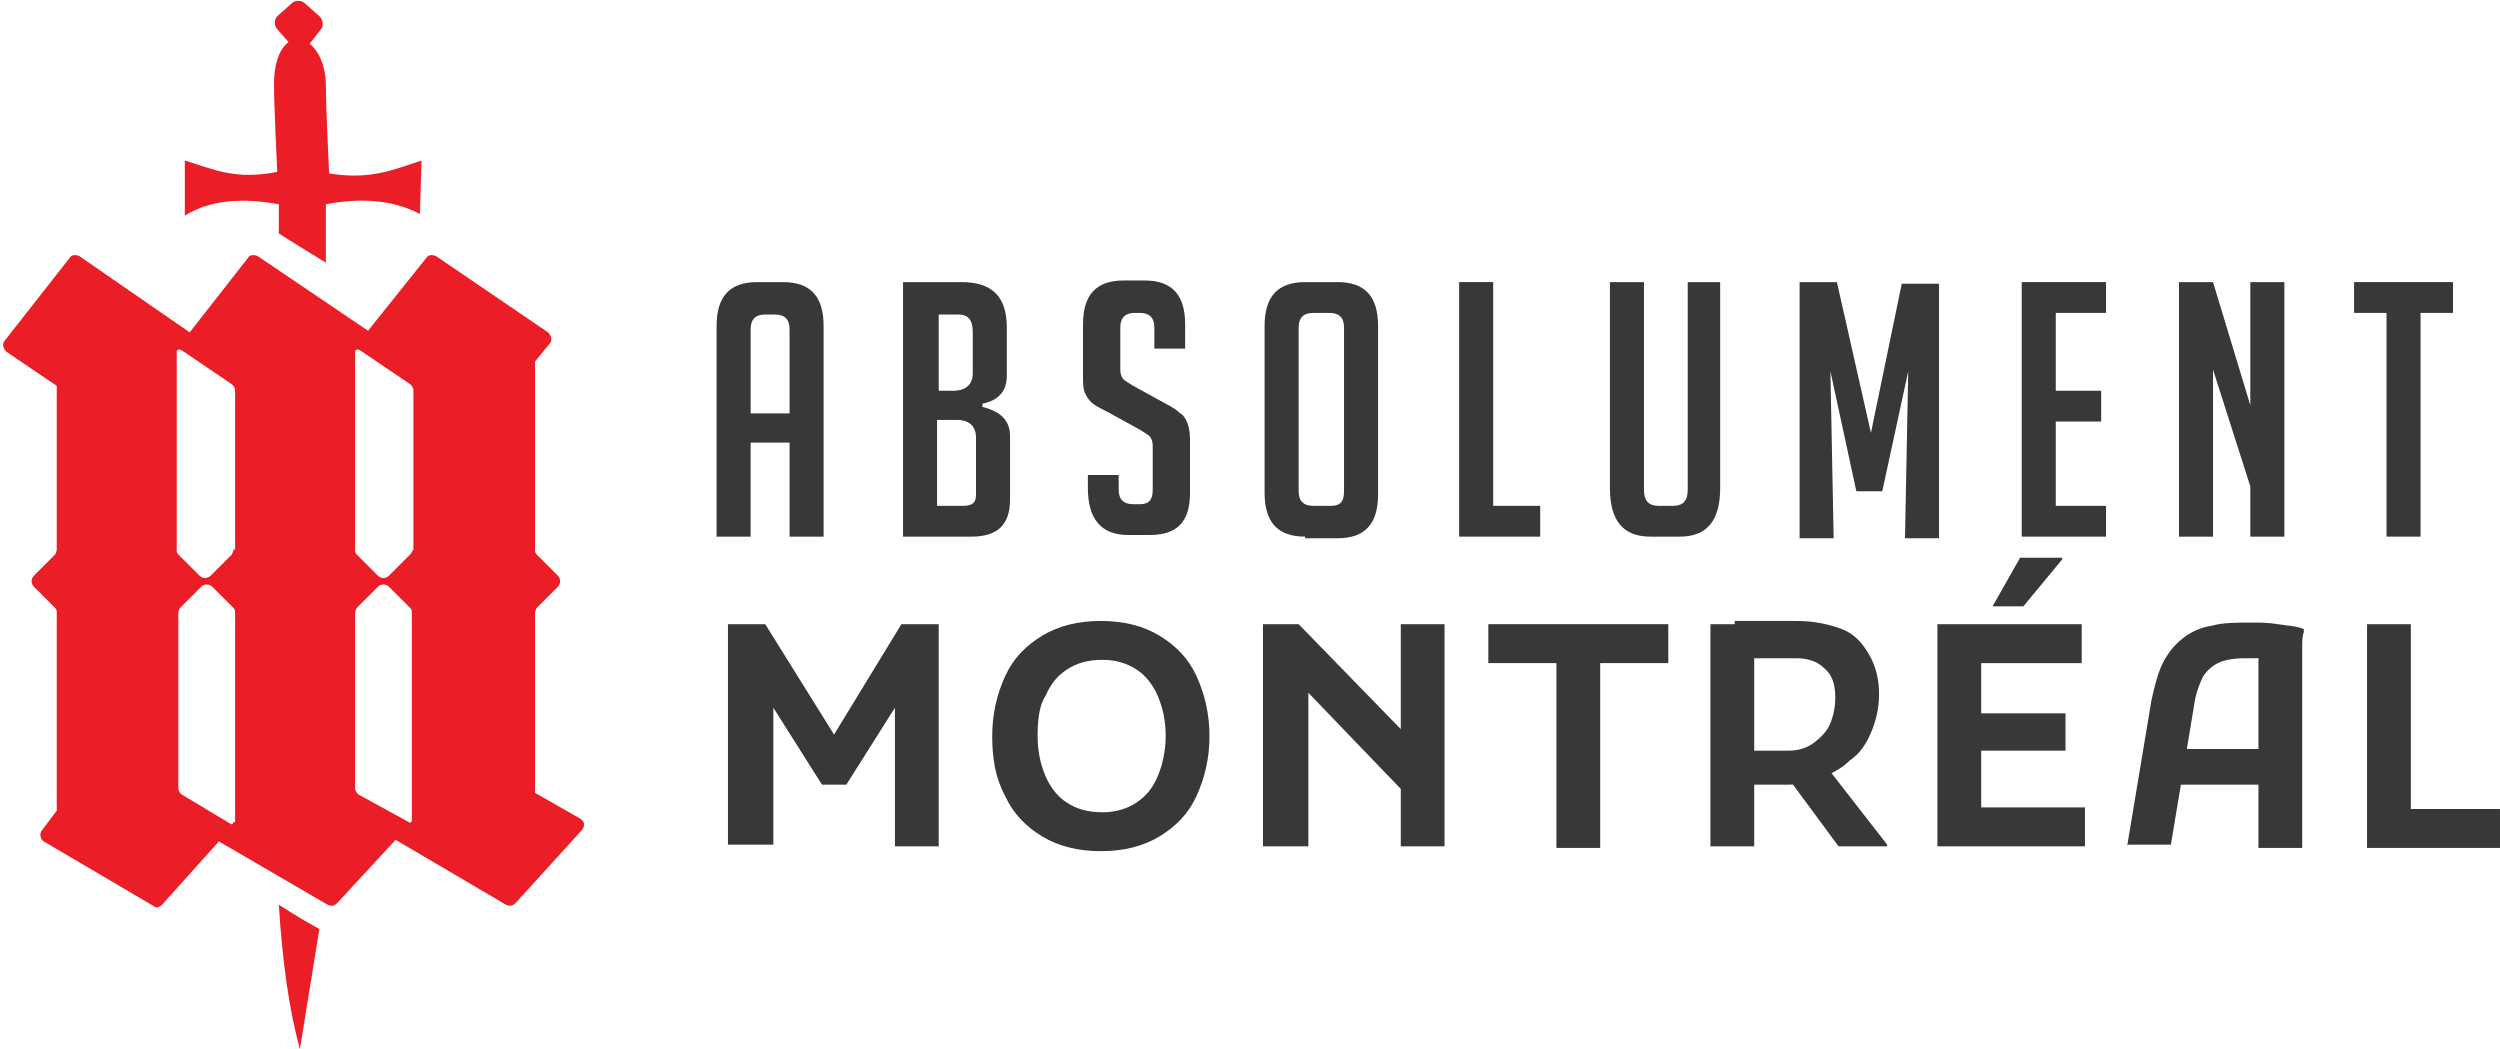 <?xml version="1.0" encoding="utf-8"?>
<!-- Generator: Adobe Illustrator 24.1.0, SVG Export Plug-In . SVG Version: 6.00 Build 0)  -->
<svg version="1.1" id="Layer_1" xmlns="http://www.w3.org/2000/svg" xmlns:xlink="http://www.w3.org/1999/xlink" x="0px" y="0px"
	 width="154.2px" height="64.7px" viewBox="0 0 154.2 64.7" style="enable-background:new 0 0 154.2 64.7;" xml:space="preserve">
<style type="text/css">
	.st0{fill:#383838;}
	.st1{fill:#EB1D27;}
</style>
<g>
	<g>
		<path class="st0" d="M46.3,33.1h-2.1v-13c0-1.8,0.8-2.7,2.5-2.7h1.6c1.7,0,2.5,0.9,2.5,2.7v13h-2.1v-5.8h-2.4V33.1z M48.7,25.5
			v-5.2c0-0.6-0.3-0.9-0.9-0.9h-0.6c-0.6,0-0.9,0.3-0.9,0.9v5.2H48.7z"/>
		<path class="st0" d="M60.6,25.1c1.2,0.3,1.7,0.9,1.7,1.8v3.9c0,1.6-0.8,2.3-2.4,2.3h-4.2V17.4h3.6c1.9,0,2.8,0.9,2.8,2.8v3
			c0,0.9-0.5,1.5-1.5,1.7V25.1z M57.8,24.1h1c0.8,0,1.2-0.4,1.2-1.1v-2.5c0-0.8-0.3-1.1-0.9-1.1h-1.2V24.1z M57.8,31.2h1.6
			c0.6,0,0.8-0.2,0.8-0.7v-3.5c0-0.7-0.4-1.1-1.2-1.1h-1.2V31.2z"/>
		<path class="st0" d="M71.2,21.6v-1.4c0-0.6-0.3-0.9-0.9-0.9h-0.3c-0.6,0-0.9,0.3-0.9,0.9v2.6c0,0.3,0.1,0.5,0.2,0.6
			c0.1,0.1,0.3,0.2,0.6,0.4l2,1.1c0.4,0.2,0.7,0.4,0.9,0.6c0.2,0.1,0.3,0.3,0.4,0.5c0.1,0.2,0.2,0.6,0.2,1.1v3.3
			c0,1.8-0.8,2.6-2.5,2.6h-1.3c-1.7,0-2.5-1-2.5-2.9v-0.8H69v0.9c0,0.6,0.3,0.9,0.9,0.9h0.4c0.6,0,0.8-0.3,0.8-0.9v-2.7
			c0-0.3-0.1-0.5-0.2-0.6c-0.1-0.1-0.3-0.2-0.6-0.4l-2-1.1c-0.4-0.2-0.8-0.4-1-0.6c-0.2-0.2-0.3-0.4-0.4-0.6c-0.1-0.3-0.1-0.6-0.1-1
			v-3.2c0-1.8,0.8-2.7,2.5-2.7h1.3c1.7,0,2.5,0.9,2.5,2.7v1.5H71.2z"/>
		<path class="st0" d="M80.5,33.1c-1.7,0-2.5-0.9-2.5-2.7V20.1c0-1.8,0.8-2.7,2.5-2.7h2c1.7,0,2.5,0.9,2.5,2.7v10.4
			c0,1.8-0.8,2.7-2.5,2.7H80.5z M81,31.2h1.1c0.6,0,0.8-0.3,0.8-0.9V20.2c0-0.6-0.3-0.9-0.9-0.9h-1c-0.6,0-0.9,0.3-0.9,0.9v10.1
			C80.1,30.9,80.4,31.2,81,31.2z"/>
		<path class="st0" d="M95,33.1h-5V17.4h2.1v13.8H95V33.1z"/>
		<path class="st0" d="M106.1,17.4v12.7c0,2-0.8,3-2.5,3h-1.8c-1.7,0-2.5-1-2.5-3V17.4h2.1v12.8c0,0.7,0.3,1,0.9,1h0.9
			c0.6,0,0.9-0.3,0.9-1V17.4H106.1z"/>
		<path class="st0" d="M115.4,26.7l1.9-9.2h2.3v15.7h-2.1l0.2-10.3l-1.6,7.4h-1.6l-1.6-7.4l0.2,10.3h-2.1V17.4h2.3L115.4,26.7z"/>
		<path class="st0" d="M124.7,33.1V17.4h5.2v1.9h-3.1v4.8h2.8V26h-2.8v5.2h3.1v1.9H124.7z"/>
		<path class="st0" d="M138.8,25v-7.6h2.1v15.7h-2.1V30l-2.3-7.2v10.3h-2.1V17.4h2.1L138.8,25z"/>
		<path class="st0" d="M149.3,19.3v13.8h-2.1V19.3h-2v-1.9h6.1v1.9H149.3z"/>
		<path class="st0" d="M44.9,52.2V38.5h2.3l4.8,7.7h-1.1l4.7-7.7h2.3v13.7h-2.7v-9.7l0.6,0.2l-3.6,5.7h-1.5l-3.6-5.7l0.6-0.2v9.6
			H44.9z"/>
		<path class="st0" d="M61.2,45.4c0-1.4,0.3-2.6,0.8-3.7c0.5-1.1,1.3-1.9,2.3-2.5c1-0.6,2.2-0.9,3.6-0.9c1.4,0,2.6,0.3,3.6,0.9
			s1.8,1.4,2.3,2.5c0.5,1.1,0.8,2.3,0.8,3.7c0,1.4-0.3,2.6-0.8,3.7c-0.5,1.1-1.3,1.9-2.3,2.5s-2.2,0.9-3.6,0.9
			c-1.4,0-2.6-0.3-3.6-0.9c-1-0.6-1.8-1.4-2.3-2.5C61.4,48,61.2,46.8,61.2,45.4z M64,45.4c0,1,0.2,1.8,0.5,2.5
			c0.3,0.7,0.8,1.3,1.3,1.6c0.6,0.4,1.3,0.6,2.2,0.6c0.8,0,1.5-0.2,2.1-0.6c0.6-0.4,1-0.9,1.3-1.6c0.3-0.7,0.5-1.6,0.5-2.5
			c0-1-0.2-1.8-0.5-2.5c-0.3-0.7-0.8-1.3-1.3-1.6c-0.6-0.4-1.3-0.6-2.1-0.6c-0.9,0-1.6,0.2-2.2,0.6c-0.6,0.4-1,0.9-1.3,1.6
			C64.1,43.5,64,44.4,64,45.4z"/>
		<path class="st0" d="M77.9,52.2V38.5h2.2l7.3,7.5v3.7l-7.5-7.8l0.8-0.3v10.6H77.9z M86.4,52.2V38.5h2.7v13.7H86.4z"/>
		<path class="st0" d="M91.8,38.5h11.1v2.4h-4.2v11.4h-2.7V40.9h-4.2V38.5z"/>
		<path class="st0" d="M105.5,52.2V38.5h2.7v13.7H105.5z M107,48.6v-2.3h3.3c0.7,0,1.2-0.2,1.6-0.5c0.4-0.3,0.8-0.7,1-1.2
			c0.2-0.5,0.3-1,0.3-1.6c0-0.8-0.2-1.4-0.7-1.8c-0.4-0.4-1-0.6-1.7-0.6H107v-2.3h3.8c1.1,0,2,0.2,2.8,0.5s1.3,0.9,1.7,1.6
			c0.4,0.7,0.6,1.5,0.6,2.4c0,0.9-0.2,1.7-0.5,2.4c-0.3,0.7-0.7,1.3-1.3,1.7c-0.5,0.5-1.1,0.8-1.8,1.1c-0.7,0.3-1.4,0.4-2.1,0.4H107
			z M113.4,52.2l-3.1-4.2l2.6-0.4l3.5,4.5v0.1H113.4z"/>
		<path class="st0" d="M119.5,52.2V38.5h2.7v13.7H119.5z M121,40.9v-2.4h7.4v2.4H121z M121,46.3v-2.3h6.4v2.3H121z M121,52.2v-2.4
			h7.6v2.4H121z M122.9,37.4L122.9,37.4l1.7-3h2.6v0.1l-2.4,2.9H122.9z"/>
		<path class="st0" d="M131.2,52.2l1.5-9c0.2-0.9,0.4-1.7,0.7-2.3c0.3-0.6,0.7-1.1,1.2-1.5c0.5-0.4,1.1-0.7,1.8-0.8
			c0.7-0.2,1.5-0.2,2.5-0.2c0.5,0,1,0,1.6,0.1s1.1,0.1,1.6,0.3l0,0.2c-0.1,0.2-0.1,0.6-0.1,0.9c0,0.4,0,0.8,0,1.2c0,0.4,0,0.7,0,1
			v10.2h-2.7V41.7c0-0.3,0-0.6,0-0.9c0-0.3,0.1-0.5,0.1-0.8l0.4,0.7c-0.2-0.1-0.3-0.1-0.6-0.1c-0.2,0-0.5,0-0.7,0
			c-0.7,0-1.3,0.1-1.7,0.3c-0.4,0.2-0.7,0.5-0.9,0.8c-0.2,0.4-0.4,0.9-0.5,1.4l-1.5,9H131.2z M133.4,48.4v-2.2h7.1v2.2H133.4z"/>
		<path class="st0" d="M146,52.2V38.5h2.7v11.4h5.5v2.4H146z"/>
	</g>
</g>
<g>
	<g>
		<path class="st1" d="M35.8,50.5L33,48.9V37.8c0-0.1,0.1-0.3,0.1-0.3l1.3-1.3c0.2-0.2,0.2-0.5,0-0.7l-1.3-1.3
			C33,34.1,33,34,33,33.9V22.3l0.9-1.1c0.2-0.2,0.1-0.5-0.1-0.7l-6.9-4.7c-0.2-0.1-0.5-0.1-0.6,0.1l-3.6,4.5l-6.8-4.6
			c-0.2-0.1-0.5-0.1-0.6,0.1l-3.6,4.6l-6.8-4.7c-0.2-0.1-0.5-0.1-0.6,0.1l-4,5.1c-0.2,0.2-0.1,0.5,0.1,0.7l3.1,2.1v10.1
			c0,0.1-0.1,0.3-0.1,0.3l-1.3,1.3c-0.2,0.2-0.2,0.5,0,0.7l1.3,1.3c0.1,0.1,0.1,0.2,0.1,0.3V50l-0.9,1.2c-0.2,0.2-0.1,0.6,0.1,0.7
			l6.8,4C9.6,56,9.8,56,10,55.8l3.5-3.9l6.7,3.9c0.2,0.1,0.4,0.1,0.6-0.1l3.6-3.9l6.8,4c0.2,0.1,0.4,0.1,0.6-0.1l4-4.4
			C36.1,51,36.1,50.7,35.8,50.5z M14.4,50.7c0,0.1-0.1,0.2-0.2,0.1l-3-1.8c-0.1-0.1-0.2-0.2-0.2-0.4l0-10.8c0-0.1,0.1-0.3,0.1-0.3
			l1.3-1.3c0.2-0.2,0.5-0.2,0.7,0l1.3,1.3c0.1,0.1,0.1,0.2,0.1,0.3V50.7z M14.4,33.9c0,0.1-0.1,0.3-0.1,0.3L13,35.5
			c-0.2,0.2-0.5,0.2-0.7,0L11,34.2c-0.1-0.1-0.1-0.2-0.1-0.3l0-12.2c0-0.1,0.1-0.2,0.3-0.1l3.1,2.1c0.1,0.1,0.2,0.2,0.2,0.4V33.9z
			 M25.4,50.6c0,0.1-0.1,0.2-0.2,0.1L22.1,49c-0.1-0.1-0.2-0.2-0.2-0.4V37.8c0-0.1,0.1-0.3,0.1-0.3l1.3-1.3c0.2-0.2,0.5-0.2,0.7,0
			l1.3,1.3c0.1,0.1,0.1,0.2,0.1,0.3V50.6z M25.3,34.2L24,35.5c-0.2,0.2-0.5,0.2-0.7,0L22,34.2c-0.1-0.1-0.1-0.2-0.1-0.3V21.7
			c0-0.1,0.1-0.2,0.3-0.1l3.1,2.1c0.1,0.1,0.2,0.2,0.2,0.4v9.8C25.4,34,25.4,34.1,25.3,34.2z"/>
		<g>
			<path class="st1" d="M18.5,64.7c-0.7-2.5-1.1-5.6-1.3-8.9c0,0,1.2,0.8,2.5,1.5"/>
			<path class="st1" d="M25.9,13.2c-1.7-0.9-3.7-1-5.8-0.6c0,0,0,1.4,0,3.6c0,0-2.3-1.4-2.9-1.8c0-1.3,0-1.8,0-1.8
				c-2.2-0.4-4.2-0.3-5.8,0.7l0-3.4c1.9,0.6,3.2,1.2,5.7,0.7c0,0-0.2-4.1-0.2-5.4c0-2.1,0.9-2.6,0.9-2.6l-0.7-0.8
				c-0.2-0.2-0.2-0.6,0-0.8L18,0.2c0.2-0.2,0.6-0.2,0.8,0l0.9,0.8c0.2,0.2,0.3,0.6,0.1,0.8l-0.7,0.9c0,0,1,0.7,1,2.6
				c0,1.3,0.2,5.4,0.2,5.4c2.5,0.4,3.9-0.2,5.7-0.8L25.9,13.2z"/>
		</g>
	</g>
</g>
</svg>
